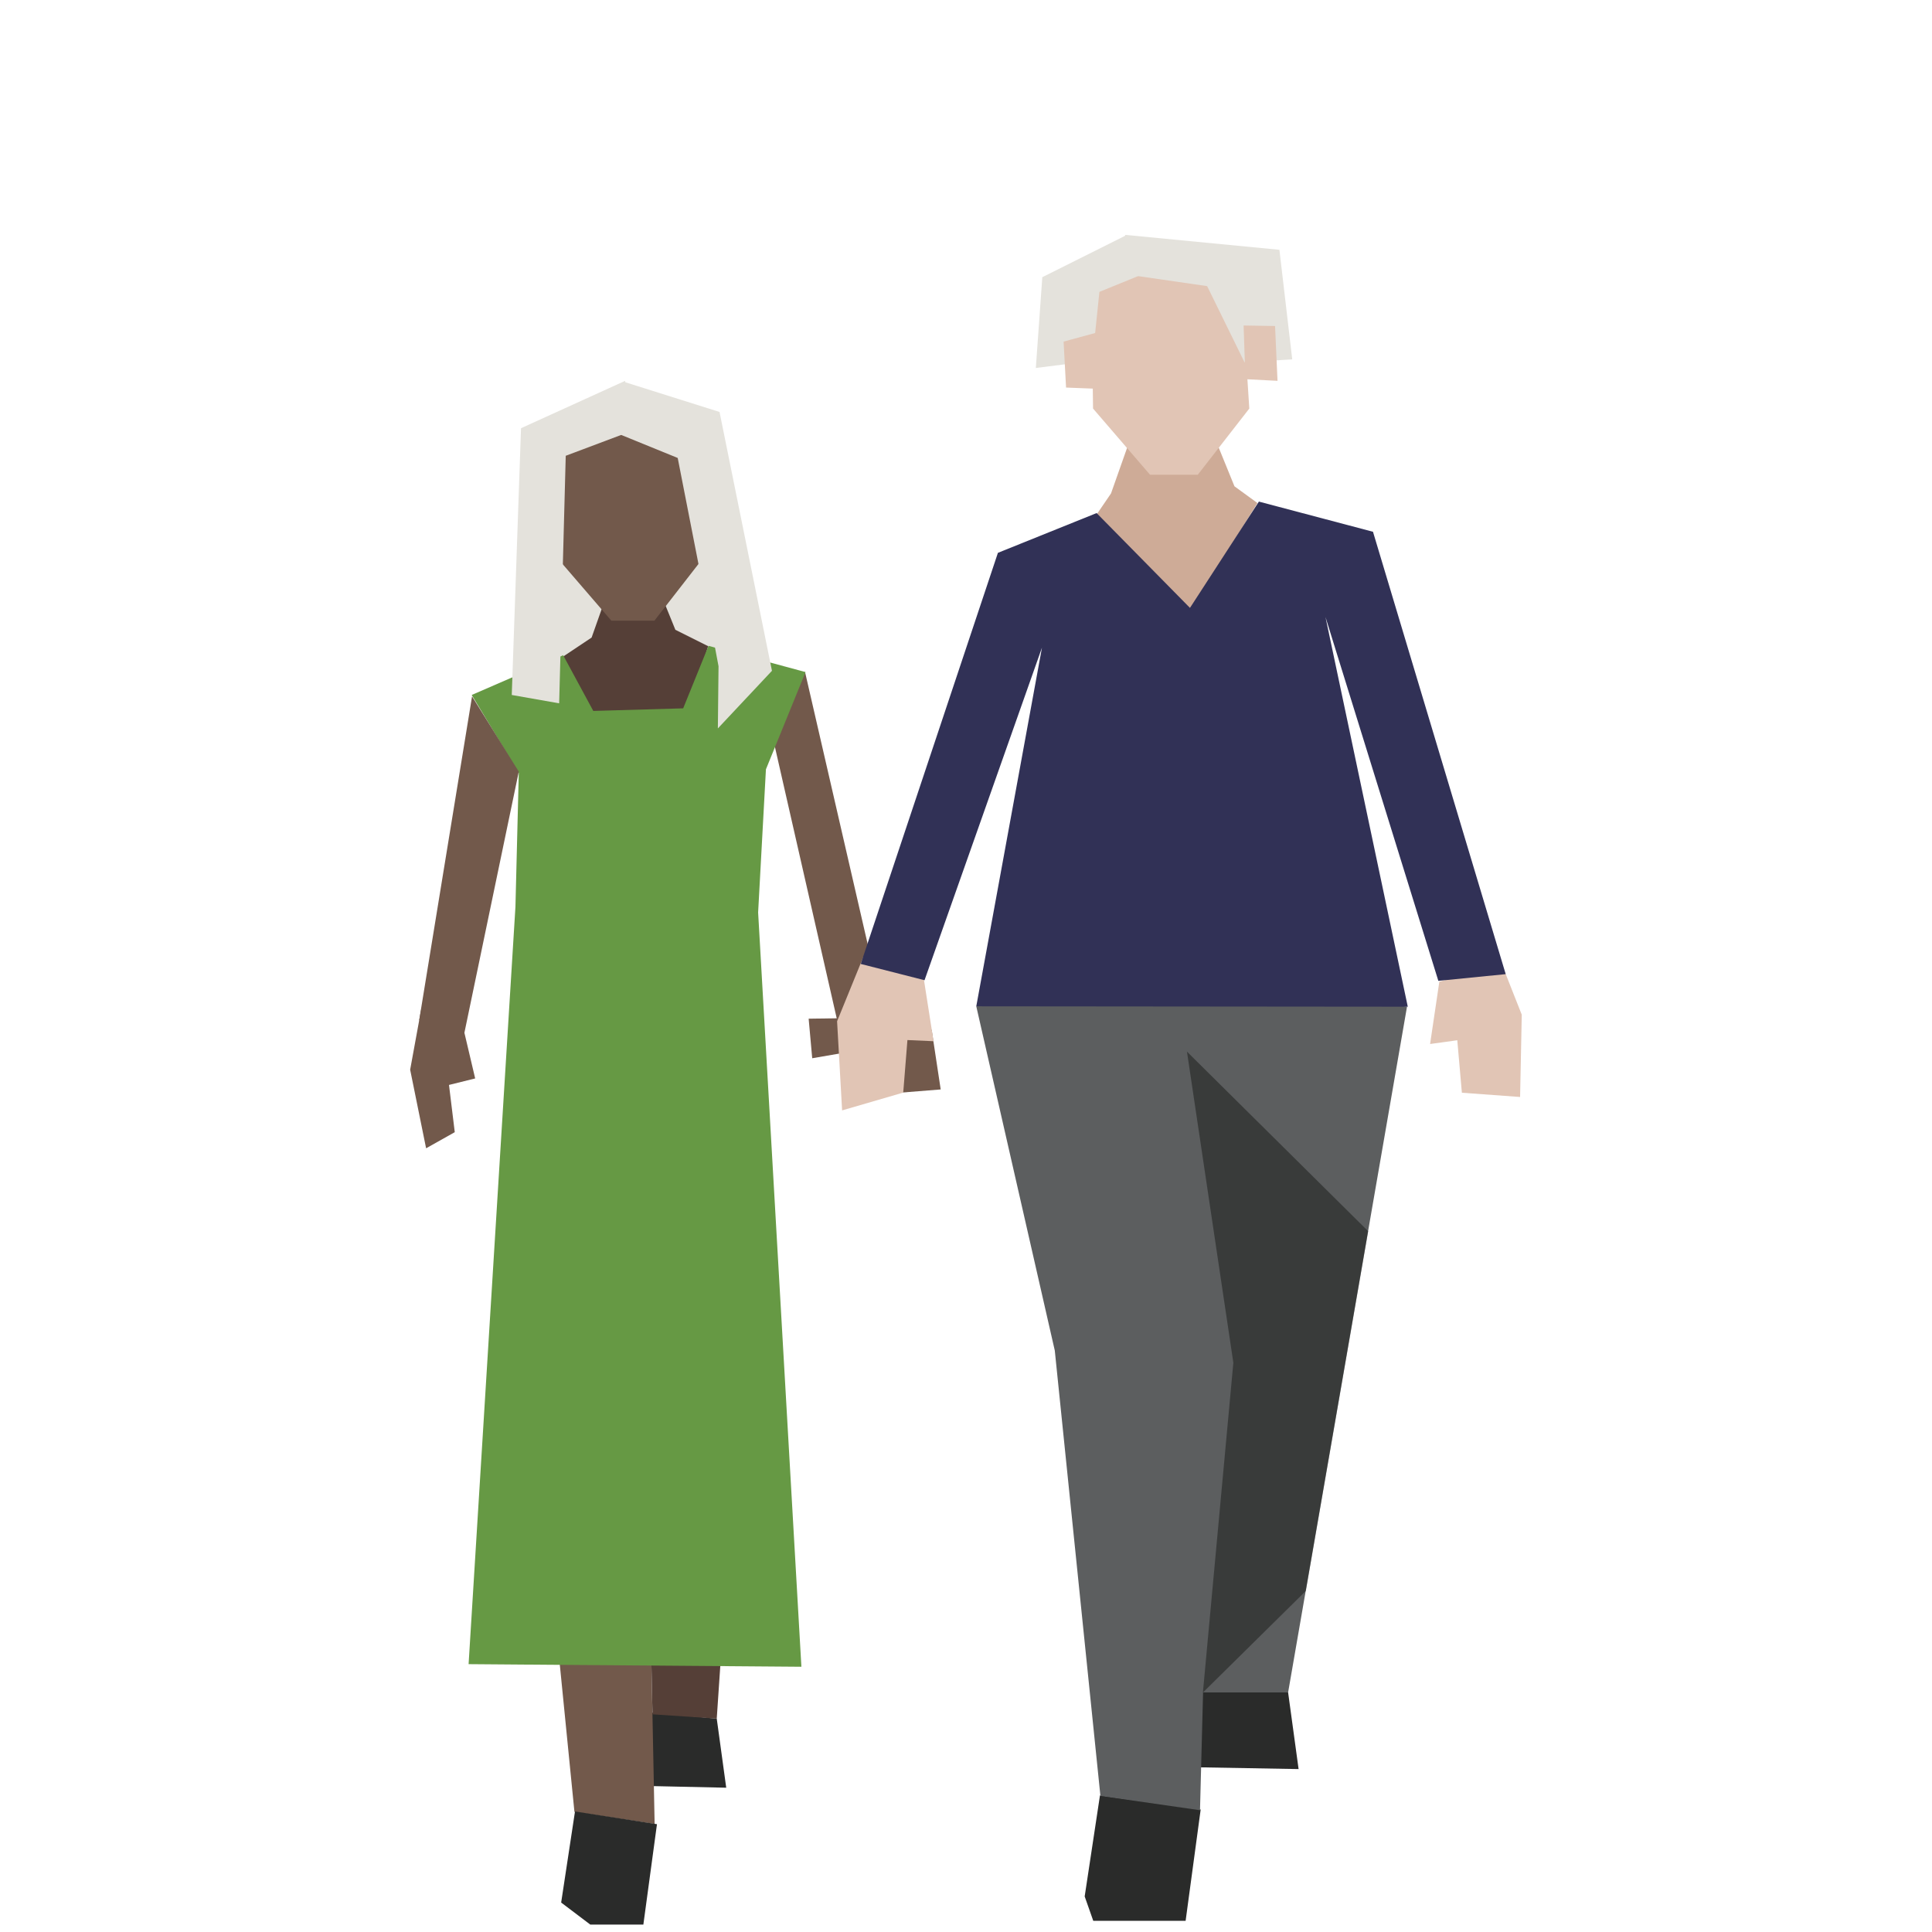 <?xml version="1.0" encoding="UTF-8" standalone="no"?>
<!DOCTYPE svg PUBLIC "-//W3C//DTD SVG 1.1//EN" "http://www.w3.org/Graphics/SVG/1.1/DTD/svg11.dtd">
<!-- Скачано с сайта svg4.ru / Downloaded from svg4.ru -->
<svg fill="#000000" width="800px" height="800px" viewBox="-40 0 220 220" version="1.1" xmlns="http://www.w3.org/2000/svg" xmlns:xlink="http://www.w3.org/1999/xlink" xml:space="preserve" xmlns:serif="http://www.serif.com/" style="fill-rule:evenodd;clip-rule:evenodd;stroke-linejoin:round;stroke-miterlimit:2;">
    <g id="people-29" transform="matrix(1.27,0,0,1.27,-1474.75,-84.8)">
        <g transform="matrix(1,0,0,1,0,-12)">
            <path d="M1199.15,145.5L1205.18,171.979L1209.08,170.188L1201.9,139L1199.15,145.5Z" style="fill:rgb(114,89,75);fill-rule:nonzero;"/>
        </g>
        <g transform="matrix(1,0,0,1,0,-12)">
            <path d="M1208.46,170.017L1213.26,171.11L1214.07,176.454L1205.99,177.1L1205.95,171.198L1206.28,173.012L1202.55,173.657L1202.23,170.11L1208.46,170.017Z" style="fill:rgb(114,89,75);fill-rule:nonzero;"/>
        </g>
        <g transform="matrix(1,0,0,1,0,-12)">
            <path d="M1245.22,230.521L1246.16,237.392L1236.46,237.22L1235.94,229.836L1245.22,230.521Z" style="fill:rgb(42,43,42);fill-rule:nonzero;"/>
        </g>
        <g transform="matrix(1,0,0,1,0,-12)">
            <path d="M1228.35,239.753L1226.98,248.811L1227.75,251L1236.03,251L1237.38,241.019L1228.35,239.753Z" style="fill:rgb(42,43,42);fill-rule:nonzero;"/>
        </g>
        <g transform="matrix(1,0,0,1,0,-12)">
            <path d="M1228.05,124.905L1229.34,123.016L1231.4,117.177L1238.9,118.666L1240.41,122.375L1242.47,123.875L1235.37,135.337L1228.05,124.905Z" style="fill:rgb(206,171,151);fill-rule:nonzero;"/>
        </g>
        <g transform="matrix(1,0,0,1,0,-12)">
            <path d="M1232.84,121.339L1237.12,121.339L1241.74,115.404L1240.92,102.71L1232.68,101.335L1227.57,103.369L1227.73,115.404L1232.84,121.339Z" style="fill:rgb(225,197,181);fill-rule:nonzero;"/>
        </g>
        <g transform="matrix(1,0,0,1,0,-12)">
            <path d="M1230.19,101.55L1230.62,99.832L1244.44,101.169L1245.59,110.995L1241.31,111.253L1237.96,104.426L1231.74,103.525L1230.19,101.55Z" style="fill:rgb(228,226,220);fill-rule:nonzero;"/>
        </g>
        <g transform="matrix(1,0,0,1,0,-12)">
            <path d="M1241.23,107.956L1244.05,108.003L1244.27,112.919L1241.39,112.769L1241.23,107.956Z" style="fill:rgb(225,197,181);fill-rule:nonzero;"/>
        </g>
        <g transform="matrix(1,0,0,1,0,-12)">
            <path d="M1231.78,103.524L1228.3,104.941L1227.66,111.123L1222.6,111.767L1223.18,103.625L1230.68,99.875L1231.78,103.524Z" style="fill:rgb(228,226,220);fill-rule:nonzero;"/>
        </g>
        <g transform="matrix(1,0,0,1,0,-12)">
            <path d="M1227.94,108.625L1225.09,109.4L1225.31,113.522L1227.83,113.62L1227.94,108.625Z" style="fill:rgb(225,197,181);fill-rule:nonzero;"/>
        </g>
        <g transform="matrix(1,0,0,1,0,-12)">
            <path d="M1255.88,169.037L1245.22,230.52L1236.8,230.52L1235.6,173.162L1238.4,199.622L1237.32,241.082L1228.39,239.794L1224.3,199.867L1217.26,169L1240.69,166.562L1255.88,169.037Z" style="fill:rgb(92,94,95);fill-rule:nonzero;"/>
        </g>
        <g transform="matrix(1,0,0,1,0,-12)">
            <path d="M1236.15,173.063L1240.31,200.959L1237.58,230.529L1246.81,221.416L1252.4,189.167L1236.15,173.063Z" style="fill:rgb(23,24,23);fill-opacity:0.5;fill-rule:nonzero;"/>
        </g>
        <g transform="matrix(1,0,0,1,0,-12)">
            <path d="M1207.13,164.573L1204.78,170.341L1205.23,178.333L1210.71,176.737L1211.25,169.989L1211.03,172.023L1213.43,172.13L1212.56,166.581L1207.13,164.573Z" style="fill:rgb(225,197,181);fill-rule:nonzero;"/>
        </g>
        <g transform="matrix(1,0,0,1,0,-12)">
            <path d="M1264.4,165.273L1266.17,169.752L1266.02,177.13L1260.8,176.749L1260.21,170.003L1260.44,172.036L1257.95,172.38L1258.78,166.787L1264.4,165.273Z" style="fill:rgb(225,197,181);fill-rule:nonzero;"/>
        </g>
        <g transform="matrix(1,0,0,1,0,-12)">
            <path d="M1242.6,123.746L1252.83,126.451L1264.73,166.116L1258.69,166.717L1248.57,134.09L1255.95,169.035L1217.26,169L1223.15,136.839L1212.62,166.66L1206.9,165.201L1219.2,128.34L1228.05,124.775L1236.42,133.277L1242.6,123.746Z" style="fill:rgb(49,49,86);fill-rule:nonzero;"/>
        </g>
        <g transform="matrix(1,0,0,1,0,-12)">
            <path d="M1179.28,139.584L1184.08,137.696L1194.5,137.29L1192.53,128.958L1179.84,128.725L1179.28,139.584Z" style="fill:rgb(228,226,220);fill-rule:nonzero;"/>
        </g>
        <g transform="matrix(1,0,0,1,0,-12)">
            <path d="M1180.22,137.639L1182.77,135.936L1184.63,130.671L1188.92,131.894L1190.28,135.24L1193.22,136.71L1191.36,142.826L1182.62,143.059L1180.22,137.639Z" style="fill:rgb(85,63,55);fill-rule:nonzero;"/>
        </g>
        <g transform="matrix(1,0,0,1,0,-12)">
            <path d="M1193.99,232.868L1194.84,239.063L1187.8,238.908L1187.34,232.25L1193.99,232.868Z" style="fill:rgb(42,43,42);fill-rule:nonzero;"/>
        </g>
        <g transform="matrix(1,0,0,1,0,-12)">
            <path d="M1187.49,195.397L1188.42,242.314L1181.23,241.231L1176.66,195.242" style="fill:rgb(114,89,75);fill-rule:nonzero;"/>
        </g>
        <g transform="matrix(1,0,0,1,0,-12)">
            <path d="M1187.34,178.828L1187.49,198.647L1188.23,232.482L1193.99,232.868L1196.31,198.435L1187.34,178.828Z" style="fill:rgb(85,63,55);fill-rule:nonzero;"/>
        </g>
        <g transform="matrix(1,0,0,1,0,-12)">
            <path d="M1201.95,139.032L1193.25,136.68L1190.98,142.283L1182.92,142.516L1180.22,137.522L1172.02,141.085L1176.24,148.084L1175.94,160.084L1171.74,227.984L1201.58,228.217L1197.7,160.584L1198.4,147.751L1201.95,139.032Z" style="fill:rgb(102,153,68);fill-rule:nonzero;"/>
        </g>
        <g transform="matrix(1,0,0,1,0,-12)">
            <path d="M1180.04,249.359L1182.65,251.334L1187.41,251.334L1188.63,242.333L1181.28,241.192L1180.04,249.359Z" style="fill:rgb(42,43,42);fill-rule:nonzero;"/>
        </g>
        <g transform="matrix(1,0,0,1,0,-12)">
            <path d="M1184.54,134.423L1188.4,134.423L1192.56,129.072L1191.82,117.626L1184.4,116.386L1179.78,118.221L1179.93,129.072L1184.54,134.423Z" style="fill:rgb(114,89,75);fill-rule:nonzero;"/>
        </g>
        <g transform="matrix(1,0,0,1,0,-12)">
            <path d="M1167.49,169.271L1166.5,174.683L1167.93,181.73L1170.5,180.286L1169.76,174.225L1169.93,176.063L1172.33,175.468L1171.36,171.355L1167.49,169.271Z" style="fill:rgb(114,89,75);fill-rule:nonzero;"/>
        </g>
        <g transform="matrix(1,0,0,1,0,-12)">
            <path d="M1176.24,147.958L1171.36,171.391L1167.31,170.246L1172.05,141.209L1176.24,147.958Z" style="fill:rgb(114,89,75);fill-rule:nonzero;"/>
        </g>
        <g transform="matrix(1,0,0,1,0,-12)">
            <path d="M1185.65,113.001L1194.24,115.709L1198.94,138.917L1194.09,144.084L1194.15,138.51L1193.84,136.864L1192.35,129.335L1190.49,119.834L1185.38,117.751L1185.65,113.001Z" style="fill:rgb(228,226,220);fill-rule:nonzero;"/>
        </g>
        <g transform="matrix(1,0,0,1,0,-12)">
            <path d="M1185.47,117.751L1180.45,119.638L1179.86,141.834L1175.61,141.085L1176.44,117.167L1185.78,112.917L1185.47,117.751Z" style="fill:rgb(228,226,220);fill-rule:nonzero;"/>
        </g>
    </g>
</svg>